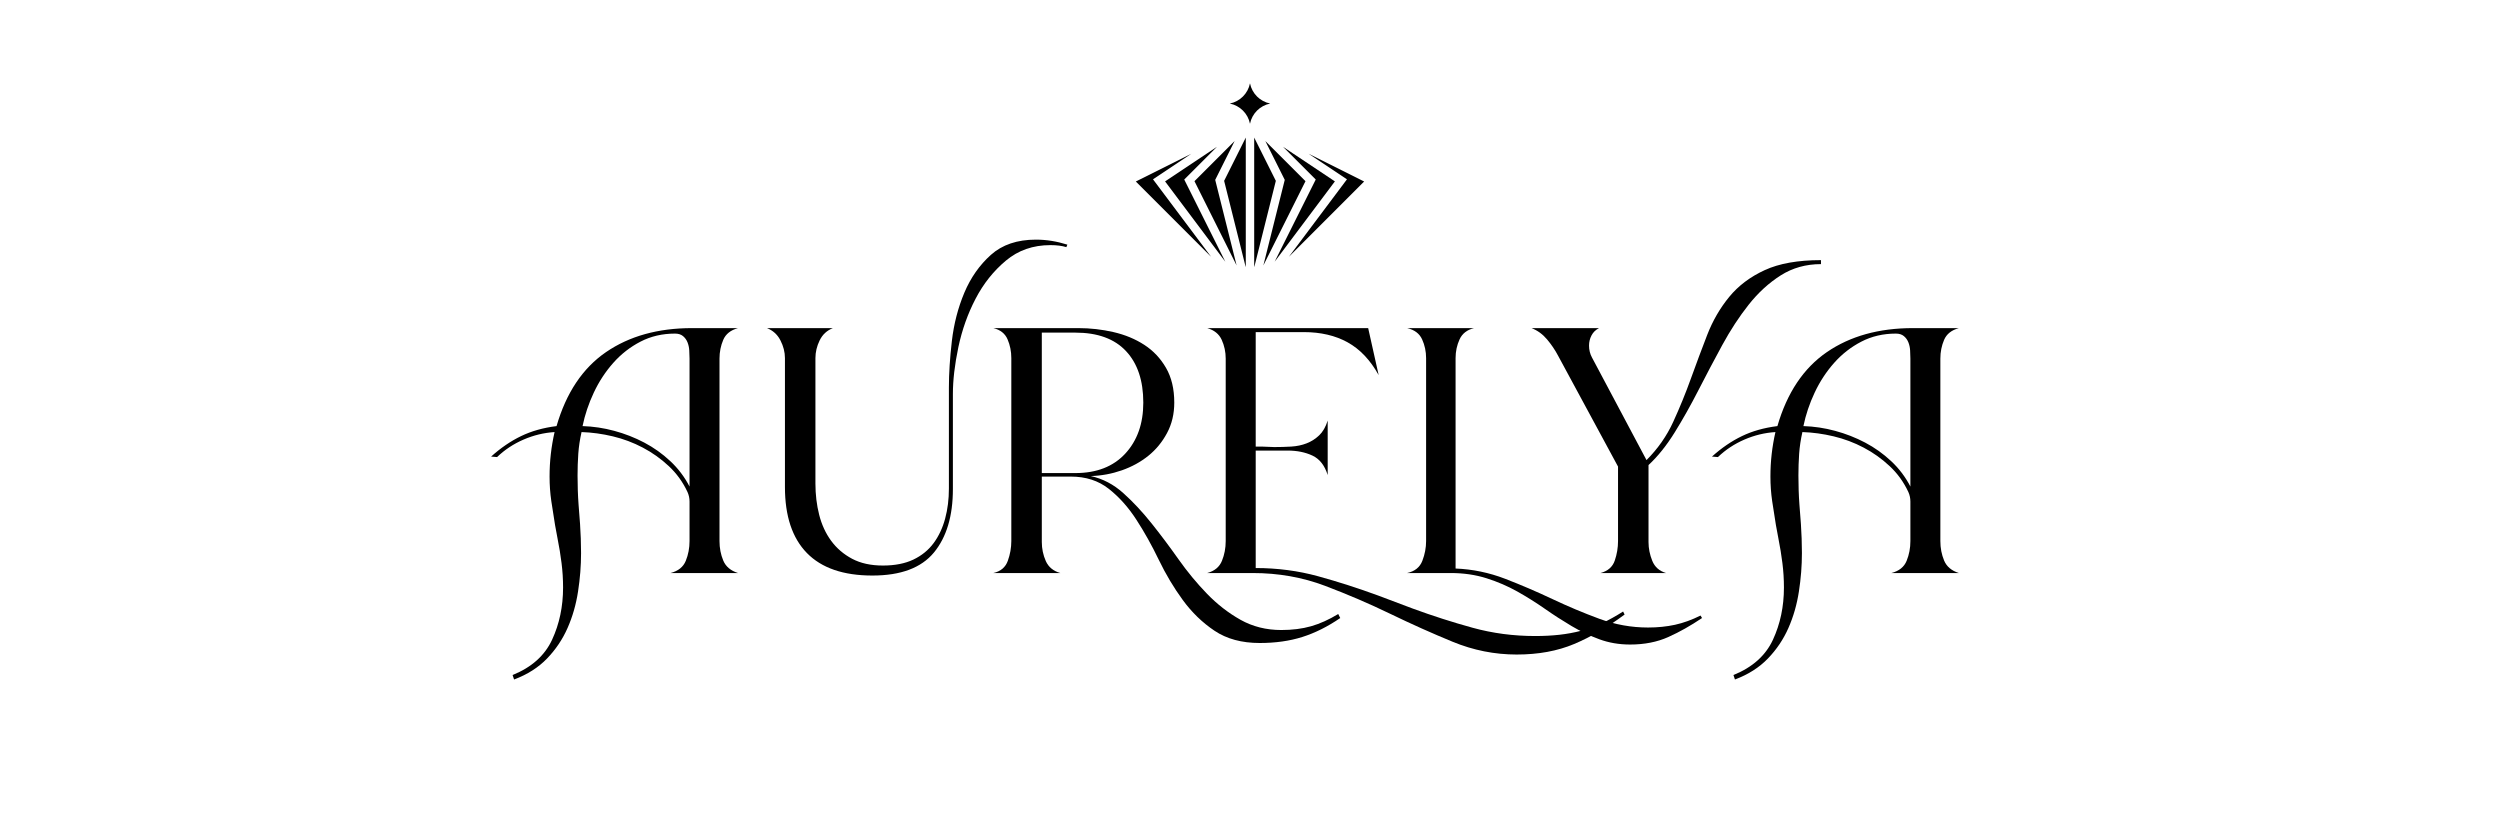 <svg version="1.0" preserveAspectRatio="xMidYMid meet" height="500" viewBox="0 0 1125 375" zoomAndPan="magnify" width="1500" xmlns:xlink="http://www.w3.org/1999/xlink" xmlns="http://www.w3.org/2000/svg"><defs><g></g><clipPath id="7305b07ab7"><path clip-rule="nonzero" d="M 511.125 37.5 L 613.875 37.5 L 613.875 120 L 511.125 120 Z M 511.125 37.5"></path></clipPath><clipPath id="6d3e89e5aa"><rect height="228" y="0" width="674" x="0"></rect></clipPath></defs><g clip-path="url(#7305b07ab7)"><path fill-rule="nonzero" fill-opacity="1" d="M 562.496 55.691 C 561.578 51.102 557.988 47.516 553.402 46.598 C 557.988 45.676 561.574 42.09 562.496 37.5 C 563.41 42.09 567 45.676 571.586 46.594 C 567 47.516 563.41 51.102 562.496 55.691 Z M 560.602 120.332 L 560.602 61.906 L 550.859 81.383 Z M 547.625 66.066 L 524.289 81.629 L 551.402 117.785 L 532.906 80.789 Z M 564.387 61.906 L 564.387 120.34 L 574.125 81.383 Z M 536.117 69.18 L 511.125 81.676 L 544.98 115.535 L 518.852 80.695 Z M 555.578 63.473 L 537.512 81.531 L 556.469 119.438 L 546.844 80.938 Z M 588.863 69.18 L 606.133 80.695 L 580.008 115.535 L 613.863 81.676 Z M 569.41 63.473 L 578.141 80.938 L 568.516 119.438 L 587.469 81.531 Z M 577.363 66.066 L 592.082 80.785 L 573.586 117.777 L 600.699 81.621 Z M 577.363 66.066" fill="#000000"></path></g><g transform="matrix(1, 0, 0, 1, 219, 99)"><g clip-path="url(#6d3e89e5aa)"><g fill-opacity="1" fill="#000000"><g transform="translate(19.306, 158.868)"><g><path d="M 23.172 -9 C 23.172 -3.301 22.719 2.469 21.812 8.312 C 20.914 14.164 19.344 19.641 17.094 24.734 C 14.844 29.836 11.77 34.41 7.875 38.453 C 3.977 42.504 -0.969 45.656 -6.969 47.906 L -7.641 45.891 C 0.898 42.441 6.82 37.156 10.125 30.031 C 13.426 22.906 15.078 15.066 15.078 6.516 C 15.078 2.773 14.848 -0.891 14.391 -4.484 C 13.941 -8.086 13.344 -11.766 12.594 -15.516 L 11.469 -21.594 C 10.875 -25.195 10.312 -28.797 9.781 -32.391 C 9.258 -35.992 9 -39.664 9 -43.406 C 9 -46.863 9.188 -50.238 9.562 -53.531 C 9.938 -56.832 10.5 -60.133 11.25 -63.438 C 6.445 -63.133 1.797 -62.008 -2.703 -60.062 C -7.203 -58.113 -11.176 -55.488 -14.625 -52.188 L -17.312 -52.406 C -12.969 -56.312 -8.469 -59.383 -3.812 -61.625 C 0.832 -63.875 6.148 -65.375 12.141 -66.125 C 16.492 -81.125 23.914 -92.223 34.406 -99.422 C 44.906 -106.617 57.805 -110.219 73.109 -110.219 L 93.797 -110.219 C 90.492 -109.32 88.281 -107.562 87.156 -104.938 C 86.031 -102.312 85.469 -99.5 85.469 -96.5 L 85.469 -14.391 C 85.469 -11.242 86.031 -8.32 87.156 -5.625 C 88.281 -2.926 90.492 -1.051 93.797 0 L 63.438 0 C 66.883 -0.895 69.172 -2.727 70.297 -5.5 C 71.422 -8.281 71.984 -11.242 71.984 -14.391 L 71.984 -32.172 C 71.984 -33.672 71.68 -35.094 71.078 -36.438 C 68.984 -40.938 66.172 -44.832 62.641 -48.125 C 59.117 -51.426 55.219 -54.203 50.938 -56.453 C 46.664 -58.703 42.164 -60.391 37.438 -61.516 C 32.719 -62.641 28.035 -63.281 23.391 -63.438 C 22.641 -60.133 22.148 -56.867 21.922 -53.641 C 21.703 -50.422 21.594 -47.16 21.594 -43.859 C 21.594 -41.766 21.629 -39.594 21.703 -37.344 C 21.773 -35.094 21.891 -32.914 22.047 -30.812 L 22.719 -22.047 C 22.863 -19.941 22.973 -17.801 23.047 -15.625 C 23.129 -13.457 23.172 -11.25 23.172 -9 Z M 23.844 -66.125 C 28.645 -65.977 33.406 -65.266 38.125 -63.984 C 42.852 -62.711 47.352 -60.953 51.625 -58.703 C 55.895 -56.453 59.789 -53.676 63.312 -50.375 C 66.844 -47.082 69.734 -43.266 71.984 -38.922 L 71.984 -96.5 C 71.984 -97.695 71.941 -98.93 71.859 -100.203 C 71.785 -101.484 71.523 -102.688 71.078 -103.812 C 70.629 -104.938 69.953 -105.875 69.047 -106.625 C 68.148 -107.375 66.953 -107.75 65.453 -107.75 C 59.754 -107.75 54.582 -106.547 49.938 -104.141 C 45.289 -101.742 41.203 -98.555 37.672 -94.578 C 34.148 -90.609 31.227 -86.148 28.906 -81.203 C 26.582 -76.254 24.895 -71.227 23.844 -66.125 Z M 23.844 -66.125"></path></g></g></g><g fill-opacity="1" fill="#000000"><g transform="translate(118.254, 158.868)"><g><path d="M 91.547 -37.797 C 91.547 -25.641 88.695 -16.113 83 -9.219 C 77.301 -2.32 68.078 1.125 55.328 1.125 C 42.285 1.125 32.461 -2.25 25.859 -9 C 19.266 -15.75 15.969 -25.645 15.969 -38.688 L 15.969 -96.719 C 15.969 -99.414 15.289 -102.078 13.938 -104.703 C 12.594 -107.328 10.57 -109.164 7.875 -110.219 L 37.562 -110.219 C 34.863 -109.164 32.875 -107.328 31.594 -104.703 C 30.32 -102.078 29.688 -99.414 29.688 -96.719 L 29.688 -40.266 C 29.688 -35.316 30.25 -30.629 31.375 -26.203 C 32.5 -21.773 34.297 -17.875 36.766 -14.5 C 39.242 -11.133 42.395 -8.438 46.219 -6.406 C 50.039 -4.383 54.656 -3.375 60.062 -3.375 C 65.457 -3.375 70.031 -4.27 73.781 -6.062 C 77.531 -7.863 80.566 -10.336 82.891 -13.484 C 85.211 -16.641 86.938 -20.316 88.062 -24.516 C 89.188 -28.711 89.75 -33.211 89.75 -38.016 L 89.75 -83.453 C 89.75 -89.754 90.195 -96.766 91.094 -104.484 C 92 -112.203 93.875 -119.438 96.719 -126.188 C 99.57 -132.938 103.547 -138.598 108.641 -143.172 C 113.742 -147.742 120.492 -150.031 128.891 -150.031 C 131.285 -150.031 133.645 -149.844 135.969 -149.469 C 138.301 -149.094 140.664 -148.531 143.062 -147.781 L 142.609 -146.656 C 140.66 -147.258 138.258 -147.562 135.406 -147.562 C 127.613 -147.562 120.941 -145.234 115.391 -140.578 C 109.836 -135.93 105.301 -130.234 101.781 -123.484 C 98.258 -116.742 95.672 -109.473 94.016 -101.672 C 92.367 -93.867 91.547 -86.82 91.547 -80.531 Z M 91.547 -37.797"></path></g></g></g><g fill-opacity="1" fill="#000000"><g transform="translate(220.126, 158.868)"><g><path d="M 163.984 20.25 C 158.285 24.145 152.586 26.988 146.891 28.781 C 141.191 30.582 134.816 31.484 127.766 31.484 C 119.672 31.484 112.883 29.645 107.406 25.969 C 101.938 22.301 97.176 17.691 93.125 12.141 C 89.07 6.598 85.473 0.566 82.328 -5.953 C 79.18 -12.484 75.805 -18.52 72.203 -24.062 C 68.609 -29.613 64.484 -34.223 59.828 -37.891 C 55.18 -41.566 49.484 -43.406 42.734 -43.406 L 29.688 -43.406 L 29.688 -13.953 C 29.688 -10.953 30.285 -8.098 31.484 -5.391 C 32.691 -2.691 34.867 -0.895 38.016 0 L 7.875 0 C 11.176 -0.75 13.348 -2.582 14.391 -5.5 C 15.441 -8.426 15.969 -11.391 15.969 -14.391 L 15.969 -96.719 C 15.969 -99.719 15.406 -102.531 14.281 -105.156 C 13.156 -107.781 11.02 -109.469 7.875 -110.219 L 46.109 -110.219 C 51.504 -110.219 56.789 -109.617 61.969 -108.422 C 67.145 -107.223 71.754 -105.312 75.797 -102.688 C 79.848 -100.062 83.109 -96.609 85.578 -92.328 C 88.055 -88.055 89.297 -82.848 89.297 -76.703 C 89.297 -71.609 88.207 -67.035 86.031 -62.984 C 83.863 -58.93 81.055 -55.52 77.609 -52.75 C 74.16 -49.977 70.188 -47.801 65.688 -46.219 C 61.188 -44.645 56.535 -43.785 51.734 -43.641 C 57.129 -42.441 62 -39.891 66.344 -35.984 C 70.695 -32.086 74.938 -27.551 79.062 -22.375 C 83.188 -17.207 87.234 -11.812 91.203 -6.188 C 95.18 -0.562 99.457 4.609 104.031 9.328 C 108.602 14.055 113.625 17.957 119.094 21.031 C 124.57 24.102 130.688 25.641 137.438 25.641 C 142.383 25.641 146.844 25.078 150.812 23.953 C 154.789 22.828 158.879 20.988 163.078 18.438 Z M 29.688 -44.984 L 44.766 -44.984 C 54.359 -44.984 61.852 -47.906 67.25 -53.75 C 72.656 -59.602 75.359 -67.254 75.359 -76.703 C 75.359 -86.598 72.77 -94.316 67.594 -99.859 C 62.414 -105.41 54.805 -108.188 44.766 -108.188 L 29.688 -108.188 Z M 29.688 -44.984"></path></g></g></g><g fill-opacity="1" fill="#000000"><g transform="translate(316.6, 158.868)"><g><path d="M 195.469 18.672 C 187.82 24.367 180.25 28.789 172.75 31.938 C 165.25 35.094 156.629 36.672 146.891 36.672 C 136.984 36.672 127.379 34.754 118.078 30.922 C 108.785 27.098 99.414 22.898 89.969 18.328 C 80.52 13.754 70.734 9.555 60.609 5.734 C 50.492 1.91 39.66 0 28.109 0 L 7.641 0 C 10.941 -0.895 13.156 -2.727 14.281 -5.5 C 15.406 -8.281 15.969 -11.242 15.969 -14.391 L 15.969 -96.5 C 15.969 -99.5 15.367 -102.312 14.172 -104.938 C 12.973 -107.562 10.797 -109.32 7.641 -110.219 L 80.078 -110.219 L 84.797 -89.078 C 81.047 -95.828 76.395 -100.738 70.844 -103.812 C 65.301 -106.883 58.707 -108.422 51.062 -108.422 L 29.469 -108.422 L 29.469 -56.906 L 32.172 -56.906 L 37.797 -56.688 C 40.336 -56.688 42.883 -56.758 45.438 -56.906 C 47.988 -57.062 50.312 -57.551 52.406 -58.375 C 54.508 -59.195 56.383 -60.395 58.031 -61.969 C 59.688 -63.539 60.961 -65.754 61.859 -68.609 L 61.859 -44.094 C 60.504 -48.438 58.211 -51.359 54.984 -52.859 C 51.766 -54.359 48.055 -55.109 43.859 -55.109 L 29.469 -55.109 L 29.469 -2.25 C 39.219 -2.25 48.586 -1.016 57.578 1.453 C 66.578 3.93 75.578 6.82 84.578 10.125 L 100.094 15.969 C 109.094 19.27 118.086 22.156 127.078 24.625 C 136.078 27.102 145.453 28.344 155.203 28.344 C 159.109 28.344 162.742 28.156 166.109 27.781 C 169.484 27.406 172.742 26.805 175.891 25.984 C 179.047 25.16 182.16 24.035 185.234 22.609 C 188.305 21.18 191.492 19.414 194.797 17.312 Z M 195.469 18.672"></path></g></g></g><g fill-opacity="1" fill="#000000"><g transform="translate(406.777, 158.868)"><g><path d="M 140.141 20.25 C 135.035 23.695 129.973 26.547 124.953 28.797 C 119.93 31.047 114.195 32.172 107.75 32.172 C 102.801 32.172 98.188 31.379 93.906 29.797 C 89.633 28.223 85.473 26.238 81.422 23.844 C 77.379 21.445 73.367 18.859 69.391 16.078 C 65.422 13.305 61.297 10.719 57.016 8.312 C 52.742 5.914 48.133 3.93 43.188 2.359 C 38.238 0.785 32.844 0 27 0 L 7.422 0 C 10.867 -0.75 13.156 -2.582 14.281 -5.5 C 15.406 -8.426 15.969 -11.391 15.969 -14.391 L 15.969 -96.719 C 15.969 -99.719 15.367 -102.531 14.172 -105.156 C 12.973 -107.781 10.723 -109.469 7.422 -110.219 L 37.562 -110.219 C 34.414 -109.469 32.238 -107.781 31.031 -105.156 C 29.832 -102.531 29.234 -99.719 29.234 -96.719 L 29.234 -2.031 C 36.891 -1.727 44.316 -0.191 51.516 2.578 C 58.711 5.359 65.797 8.395 72.766 11.688 C 79.742 14.988 86.789 17.953 93.906 20.578 C 101.031 23.203 108.344 24.516 115.844 24.516 C 120.188 24.516 124.234 24.102 127.984 23.281 C 131.734 22.457 135.562 21.07 139.469 19.125 Z M 140.141 20.25"></path></g></g></g><g fill-opacity="1" fill="#000000"><g transform="translate(462.098, 158.868)"><g><path d="M 60.734 -13.953 C 60.734 -11.098 61.297 -8.281 62.422 -5.5 C 63.547 -2.727 65.609 -0.895 68.609 0 L 39.141 0 C 42.441 -0.895 44.578 -2.766 45.547 -5.609 C 46.523 -8.461 47.016 -11.391 47.016 -14.391 L 47.016 -47.906 L 20.016 -97.844 C 18.672 -100.395 17.02 -102.832 15.062 -105.156 C 13.113 -107.477 10.789 -109.164 8.094 -110.219 L 38.469 -110.219 C 36.969 -109.469 35.844 -108.379 35.094 -106.953 C 34.344 -105.535 33.969 -104 33.969 -102.344 C 33.969 -100.395 34.414 -98.598 35.312 -96.953 L 59.828 -50.828 C 64.93 -55.93 68.941 -61.672 71.859 -68.047 C 74.785 -74.422 77.445 -80.941 79.844 -87.609 C 82.25 -94.285 84.688 -100.812 87.156 -107.188 C 89.633 -113.562 92.938 -119.258 97.062 -124.281 C 101.188 -129.301 106.508 -133.312 113.031 -136.312 C 119.551 -139.312 127.988 -140.812 138.344 -140.812 L 138.344 -139.016 C 131.594 -139.016 125.555 -137.328 120.234 -133.953 C 114.91 -130.578 110.109 -126.188 105.828 -120.781 C 101.555 -115.383 97.582 -109.312 93.906 -102.562 C 90.238 -95.82 86.676 -89.078 83.219 -82.328 C 79.77 -75.578 76.207 -69.238 72.531 -63.312 C 68.863 -57.395 64.93 -52.488 60.734 -48.594 Z M 60.734 -13.953"></path></g></g></g><g fill-opacity="1" fill="#000000"><g transform="translate(568.692, 158.868)"><g><path d="M 23.172 -9 C 23.172 -3.301 22.719 2.469 21.812 8.312 C 20.914 14.164 19.344 19.641 17.094 24.734 C 14.844 29.836 11.77 34.41 7.875 38.453 C 3.977 42.504 -0.969 45.656 -6.969 47.906 L -7.641 45.891 C 0.898 42.441 6.82 37.156 10.125 30.031 C 13.426 22.906 15.078 15.066 15.078 6.516 C 15.078 2.773 14.848 -0.891 14.391 -4.484 C 13.941 -8.086 13.344 -11.766 12.594 -15.516 L 11.469 -21.594 C 10.875 -25.195 10.312 -28.797 9.781 -32.391 C 9.258 -35.992 9 -39.664 9 -43.406 C 9 -46.863 9.188 -50.238 9.562 -53.531 C 9.938 -56.832 10.5 -60.133 11.25 -63.438 C 6.445 -63.133 1.797 -62.008 -2.703 -60.062 C -7.203 -58.113 -11.176 -55.488 -14.625 -52.188 L -17.312 -52.406 C -12.969 -56.312 -8.469 -59.383 -3.812 -61.625 C 0.832 -63.875 6.148 -65.375 12.141 -66.125 C 16.492 -81.125 23.914 -92.223 34.406 -99.422 C 44.906 -106.617 57.805 -110.219 73.109 -110.219 L 93.797 -110.219 C 90.492 -109.32 88.281 -107.562 87.156 -104.938 C 86.031 -102.312 85.469 -99.5 85.469 -96.5 L 85.469 -14.391 C 85.469 -11.242 86.031 -8.32 87.156 -5.625 C 88.281 -2.926 90.492 -1.051 93.797 0 L 63.438 0 C 66.883 -0.895 69.172 -2.727 70.297 -5.5 C 71.422 -8.281 71.984 -11.242 71.984 -14.391 L 71.984 -32.172 C 71.984 -33.672 71.68 -35.094 71.078 -36.438 C 68.984 -40.938 66.172 -44.832 62.641 -48.125 C 59.117 -51.426 55.219 -54.203 50.938 -56.453 C 46.664 -58.703 42.164 -60.391 37.438 -61.516 C 32.719 -62.641 28.035 -63.281 23.391 -63.438 C 22.641 -60.133 22.148 -56.867 21.922 -53.641 C 21.703 -50.422 21.594 -47.16 21.594 -43.859 C 21.594 -41.766 21.629 -39.594 21.703 -37.344 C 21.773 -35.094 21.891 -32.914 22.047 -30.812 L 22.719 -22.047 C 22.863 -19.941 22.973 -17.801 23.047 -15.625 C 23.129 -13.457 23.172 -11.25 23.172 -9 Z M 23.844 -66.125 C 28.645 -65.977 33.406 -65.266 38.125 -63.984 C 42.852 -62.711 47.352 -60.953 51.625 -58.703 C 55.895 -56.453 59.789 -53.676 63.312 -50.375 C 66.844 -47.082 69.734 -43.266 71.984 -38.922 L 71.984 -96.5 C 71.984 -97.695 71.941 -98.93 71.859 -100.203 C 71.785 -101.484 71.523 -102.688 71.078 -103.812 C 70.629 -104.938 69.953 -105.875 69.047 -106.625 C 68.148 -107.375 66.953 -107.75 65.453 -107.75 C 59.754 -107.75 54.582 -106.547 49.938 -104.141 C 45.289 -101.742 41.203 -98.555 37.672 -94.578 C 34.148 -90.609 31.227 -86.148 28.906 -81.203 C 26.582 -76.254 24.895 -71.227 23.844 -66.125 Z M 23.844 -66.125"></path></g></g></g></g></g></svg>